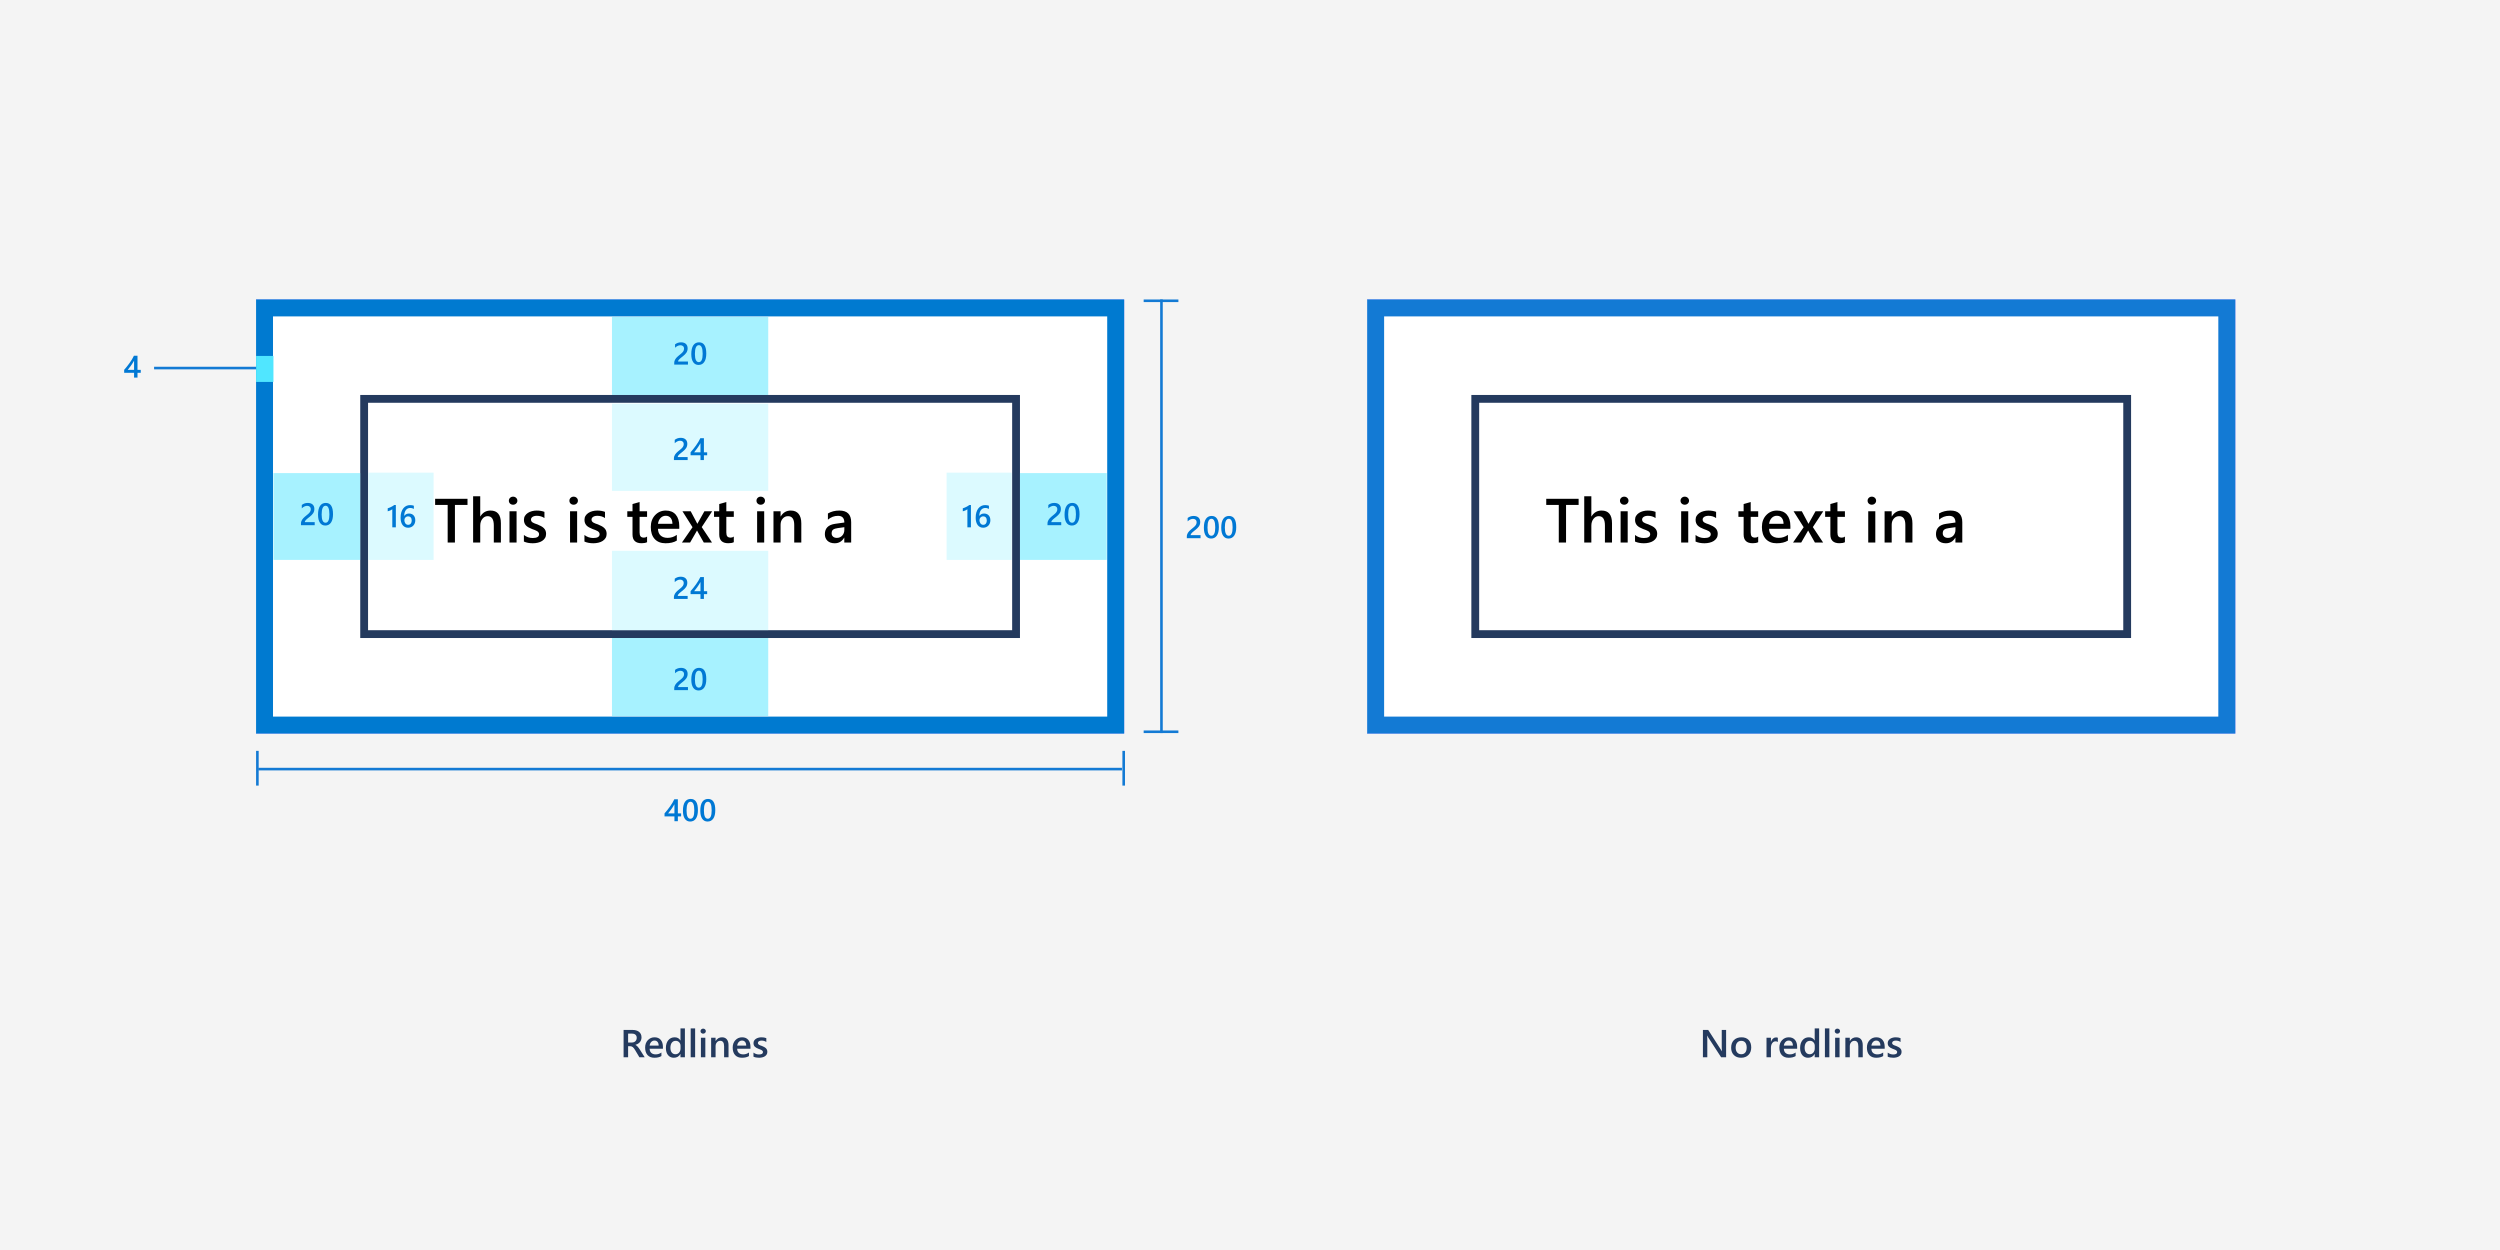 <svg width="1920" height="960" viewBox="0 0 1920 960" version="1.1" xmlns="http://www.w3.org/2000/svg" xmlns:xlink="http://www.w3.org/1999/xlink">
<g id="Canvas" fill="none">
<g id="xaml-layout-textbox-with-margins-padding">
<rect width="1920" height="960" fill="#F4F4F4"/>
<g id="pattern-form" clip-path="url(#clip0)">
<rect width="666.667" height="333.333" fill="#0000FF" transform="translate(196.666 230)"/>
<g id="Rectangle 2">
<rect width="666.667" height="333.333" transform="translate(196.666 230)" fill="white"/>
<rect x="6.5" y="6.5" width="653.667" height="320.333" stroke-width="13" transform="translate(196.666 230)" stroke="#007AD0"/>
</g>
<g id="Rectangle">
<rect width="506.667" height="186.667" transform="translate(276.666 303.334)" fill="white"/>
<rect x="3" y="3" width="500.667" height="180.667" stroke-width="6" transform="translate(276.666 303.334)" stroke="#243A5E"/>
</g>
<g id="This is text in a">
<path d="M 25.711 16.125L 16.055 16.125L 16.055 45L 10.477 45L 10.477 16.125L 0.844 16.125L 0.844 11.391L 25.711 11.391L 25.711 16.125ZM 51.352 45L 45.914 45L 45.914 31.875C 45.914 27.125 44.328 24.75 41.156 24.75C 39.562 24.75 38.219 25.438 37.125 26.812C 36.031 28.188 35.484 29.945 35.484 32.086L 35.484 45L 30.023 45L 30.023 9.469L 35.484 9.469L 35.484 24.984L 35.578 24.984C 37.391 21.953 39.984 20.438 43.359 20.438C 48.688 20.438 51.352 23.695 51.352 30.211L 51.352 45ZM 60.703 15.961C 59.812 15.961 59.047 15.672 58.406 15.094C 57.781 14.516 57.469 13.781 57.469 12.891C 57.469 12 57.781 11.258 58.406 10.664C 59.047 10.07 59.812 9.773 60.703 9.773C 61.625 9.773 62.406 10.07 63.047 10.664C 63.688 11.258 64.008 12 64.008 12.891C 64.008 13.734 63.688 14.461 63.047 15.07C 62.406 15.664 61.625 15.961 60.703 15.961ZM 63.398 45L 57.961 45L 57.961 21L 63.398 21L 63.398 45ZM 69.023 44.25L 69.023 39.211C 71.055 40.758 73.297 41.531 75.75 41.531C 79.031 41.531 80.672 40.562 80.672 38.625C 80.672 38.078 80.531 37.617 80.25 37.242C 79.969 36.852 79.586 36.508 79.102 36.211C 78.633 35.914 78.07 35.648 77.414 35.414C 76.773 35.18 76.055 34.914 75.258 34.617C 74.273 34.227 73.383 33.812 72.586 33.375C 71.805 32.938 71.148 32.445 70.617 31.898C 70.102 31.336 69.711 30.703 69.445 30C 69.18 29.297 69.047 28.477 69.047 27.539C 69.047 26.383 69.32 25.367 69.867 24.492C 70.414 23.602 71.148 22.859 72.07 22.266C 72.992 21.656 74.039 21.203 75.211 20.906C 76.383 20.594 77.594 20.438 78.844 20.438C 81.062 20.438 83.047 20.773 84.797 21.445L 84.797 26.203C 83.109 25.047 81.172 24.469 78.984 24.469C 78.297 24.469 77.672 24.539 77.109 24.68C 76.562 24.82 76.094 25.016 75.703 25.266C 75.312 25.516 75.008 25.82 74.789 26.18C 74.57 26.523 74.461 26.906 74.461 27.328C 74.461 27.844 74.57 28.281 74.789 28.641C 75.008 29 75.328 29.32 75.75 29.602C 76.188 29.867 76.703 30.117 77.297 30.352C 77.906 30.57 78.602 30.812 79.383 31.078C 80.414 31.5 81.336 31.93 82.148 32.367C 82.977 32.805 83.68 33.305 84.258 33.867C 84.836 34.414 85.281 35.055 85.594 35.789C 85.906 36.508 86.062 37.367 86.062 38.367C 86.062 39.586 85.781 40.648 85.219 41.555C 84.656 42.461 83.906 43.211 82.969 43.805C 82.031 44.398 80.945 44.836 79.711 45.117C 78.492 45.414 77.203 45.562 75.844 45.562C 73.219 45.562 70.945 45.125 69.023 44.25ZM 107.203 15.961C 106.312 15.961 105.547 15.672 104.906 15.094C 104.281 14.516 103.969 13.781 103.969 12.891C 103.969 12 104.281 11.258 104.906 10.664C 105.547 10.07 106.312 9.773 107.203 9.773C 108.125 9.773 108.906 10.07 109.547 10.664C 110.188 11.258 110.508 12 110.508 12.891C 110.508 13.734 110.188 14.461 109.547 15.07C 108.906 15.664 108.125 15.961 107.203 15.961ZM 109.898 45L 104.461 45L 104.461 21L 109.898 21L 109.898 45ZM 115.523 44.25L 115.523 39.211C 117.555 40.758 119.797 41.531 122.25 41.531C 125.531 41.531 127.172 40.562 127.172 38.625C 127.172 38.078 127.031 37.617 126.75 37.242C 126.469 36.852 126.086 36.508 125.602 36.211C 125.133 35.914 124.57 35.648 123.914 35.414C 123.273 35.18 122.555 34.914 121.758 34.617C 120.773 34.227 119.883 33.812 119.086 33.375C 118.305 32.938 117.648 32.445 117.117 31.898C 116.602 31.336 116.211 30.703 115.945 30C 115.68 29.297 115.547 28.477 115.547 27.539C 115.547 26.383 115.82 25.367 116.367 24.492C 116.914 23.602 117.648 22.859 118.57 22.266C 119.492 21.656 120.539 21.203 121.711 20.906C 122.883 20.594 124.094 20.438 125.344 20.438C 127.562 20.438 129.547 20.773 131.297 21.445L 131.297 26.203C 129.609 25.047 127.672 24.469 125.484 24.469C 124.797 24.469 124.172 24.539 123.609 24.68C 123.062 24.82 122.594 25.016 122.203 25.266C 121.812 25.516 121.508 25.82 121.289 26.18C 121.07 26.523 120.961 26.906 120.961 27.328C 120.961 27.844 121.07 28.281 121.289 28.641C 121.508 29 121.828 29.32 122.25 29.602C 122.688 29.867 123.203 30.117 123.797 30.352C 124.406 30.57 125.102 30.812 125.883 31.078C 126.914 31.5 127.836 31.93 128.648 32.367C 129.477 32.805 130.18 33.305 130.758 33.867C 131.336 34.414 131.781 35.055 132.094 35.789C 132.406 36.508 132.562 37.367 132.562 38.367C 132.562 39.586 132.281 40.648 131.719 41.555C 131.156 42.461 130.406 43.211 129.469 43.805C 128.531 44.398 127.445 44.836 126.211 45.117C 124.992 45.414 123.703 45.562 122.344 45.562C 119.719 45.562 117.445 45.125 115.523 44.25ZM 163.617 44.742C 162.555 45.273 161.156 45.539 159.422 45.539C 154.766 45.539 152.438 43.305 152.438 38.836L 152.438 25.266L 148.43 25.266L 148.43 21L 152.438 21L 152.438 15.445L 157.875 13.898L 157.875 21L 163.617 21L 163.617 25.266L 157.875 25.266L 157.875 37.266C 157.875 38.688 158.133 39.703 158.648 40.312C 159.164 40.922 160.023 41.227 161.227 41.227C 162.148 41.227 162.945 40.961 163.617 40.43L 163.617 44.742ZM 188.344 34.477L 171.984 34.477C 172.047 36.695 172.727 38.406 174.023 39.609C 175.336 40.812 177.133 41.414 179.414 41.414C 181.977 41.414 184.328 40.648 186.469 39.117L 186.469 43.5C 184.281 44.875 181.391 45.562 177.797 45.562C 174.266 45.562 171.492 44.477 169.477 42.305C 167.477 40.117 166.477 37.047 166.477 33.094C 166.477 29.359 167.578 26.32 169.781 23.977C 172 21.617 174.75 20.438 178.031 20.438C 181.312 20.438 183.852 21.492 185.648 23.602C 187.445 25.711 188.344 28.641 188.344 32.391L 188.344 34.477ZM 183.094 30.633C 183.078 28.68 182.617 27.164 181.711 26.086C 180.805 24.992 179.555 24.445 177.961 24.445C 176.398 24.445 175.07 25.016 173.977 26.156C 172.898 27.297 172.234 28.789 171.984 30.633L 183.094 30.633ZM 213.586 21L 205.594 33.141L 213.492 45L 207.188 45L 202.969 37.57C 202.703 37.117 202.391 36.539 202.031 35.836L 201.938 35.836C 201.875 35.977 201.547 36.555 200.953 37.57L 196.664 45L 190.383 45L 198.539 33.234L 190.805 21L 197.133 21L 201.281 28.805C 201.594 29.383 201.898 29.977 202.195 30.586L 202.266 30.586L 207.633 21L 213.586 21ZM 230.227 44.742C 229.164 45.273 227.766 45.539 226.031 45.539C 221.375 45.539 219.047 43.305 219.047 38.836L 219.047 25.266L 215.039 25.266L 215.039 21L 219.047 21L 219.047 15.445L 224.484 13.898L 224.484 21L 230.227 21L 230.227 25.266L 224.484 25.266L 224.484 37.266C 224.484 38.688 224.742 39.703 225.258 40.312C 225.773 40.922 226.633 41.227 227.836 41.227C 228.758 41.227 229.555 40.961 230.227 40.43L 230.227 44.742ZM 250.875 15.961C 249.984 15.961 249.219 15.672 248.578 15.094C 247.953 14.516 247.641 13.781 247.641 12.891C 247.641 12 247.953 11.258 248.578 10.664C 249.219 10.07 249.984 9.773 250.875 9.773C 251.797 9.773 252.578 10.07 253.219 10.664C 253.859 11.258 254.18 12 254.18 12.891C 254.18 13.734 253.859 14.461 253.219 15.07C 252.578 15.664 251.797 15.961 250.875 15.961ZM 253.57 45L 248.133 45L 248.133 21L 253.57 21L 253.57 45ZM 282.07 45L 276.633 45L 276.633 31.477C 276.633 26.992 275.047 24.75 271.875 24.75C 270.219 24.75 268.852 25.375 267.773 26.625C 266.695 27.859 266.156 29.422 266.156 31.312L 266.156 45L 260.695 45L 260.695 21L 266.156 21L 266.156 24.984L 266.25 24.984C 268.047 21.953 270.641 20.438 274.031 20.438C 276.641 20.438 278.633 21.289 280.008 22.992C 281.383 24.68 282.07 27.125 282.07 30.328L 282.07 45ZM 320.367 45L 315.094 45L 315.094 41.25L 315 41.25C 313.344 44.125 310.914 45.562 307.711 45.562C 305.352 45.562 303.5 44.922 302.156 43.641C 300.828 42.359 300.164 40.664 300.164 38.555C 300.164 34.023 302.773 31.383 307.992 30.633L 315.117 29.625C 315.117 26.203 313.492 24.492 310.242 24.492C 307.383 24.492 304.805 25.477 302.508 27.445L 302.508 22.688C 305.039 21.188 307.961 20.438 311.273 20.438C 317.336 20.438 320.367 23.422 320.367 29.391L 320.367 45ZM 315.117 33.211L 310.078 33.914C 308.516 34.117 307.336 34.5 306.539 35.062C 305.758 35.609 305.367 36.578 305.367 37.969C 305.367 38.984 305.727 39.82 306.445 40.477C 307.18 41.117 308.156 41.438 309.375 41.438C 311.031 41.438 312.398 40.859 313.477 39.703C 314.57 38.531 315.117 37.062 315.117 35.297L 315.117 33.211Z" transform="translate(333.332 371.666)" fill="black"/>
</g>
<g id="Rectangle 2_2">
<rect width="120" height="60" transform="translate(470 243.334)" fill="#50E6FF" fill-opacity="0.5"/>
</g>
<g id="Rectangle 2.4">
<rect width="120" height="67" transform="translate(470 310)" fill="#A7F3FF" fill-opacity="0.4"/>
</g>
<g id="Rectangle 2.6">
<rect width="120" height="61" transform="translate(470 423)" fill="#A7F3FF" fill-opacity="0.4"/>
</g>
<g id="Rectangle 2.5">
<rect width="50" height="67" transform="translate(283 363)" fill="#A7F3FF" fill-opacity="0.4"/>
</g>
<g id="Rectangle 2.7">
<rect width="50" height="67" transform="translate(727 363)" fill="#A7F3FF" fill-opacity="0.4"/>
</g>
<g id="Rectangle 2.1">
<rect width="120" height="60" transform="translate(470 490)" fill="#50E6FF" fill-opacity="0.5"/>
</g>
<g id="Rectangle 2.2">
<rect width="66.667" height="66.667" transform="translate(783.332 363.334)" fill="#50E6FF" fill-opacity="0.5"/>
</g>
<g id="Rectangle 2.3">
<rect width="66.667" height="66.667" transform="translate(210 363.334)" fill="#50E6FF" fill-opacity="0.5"/>
</g>
<g id="Rectangle 3">
<rect width="13.333" height="20" transform="translate(196.666 273.334)" fill="#50E6FF"/>
</g>
<g id="These articles help">
<path d="M 65.026 30L 54.479 30L 54.479 28.699C 54.479 28.168 54.553 27.672 54.702 27.211C 54.85 26.742 55.05 26.305 55.3 25.898C 55.55 25.484 55.843 25.098 56.178 24.738C 56.514 24.371 56.874 24.02 57.257 23.684C 57.639 23.34 58.03 23.012 58.428 22.699C 58.827 22.379 59.218 22.059 59.6 21.738C 59.96 21.434 60.288 21.137 60.585 20.848C 60.882 20.551 61.135 20.246 61.346 19.934C 61.557 19.621 61.721 19.293 61.839 18.949C 61.956 18.598 62.014 18.219 62.014 17.812C 62.014 17.367 61.944 16.98 61.803 16.652C 61.671 16.316 61.479 16.039 61.229 15.82C 60.987 15.594 60.698 15.426 60.362 15.316C 60.026 15.199 59.659 15.141 59.26 15.141C 58.573 15.141 57.874 15.301 57.163 15.621C 56.452 15.941 55.768 16.422 55.112 17.062L 55.112 14.449C 55.456 14.191 55.803 13.969 56.155 13.781C 56.507 13.586 56.87 13.426 57.245 13.301C 57.62 13.168 58.014 13.07 58.428 13.008C 58.843 12.945 59.284 12.914 59.753 12.914C 60.51 12.914 61.198 13.016 61.815 13.219C 62.432 13.414 62.96 13.707 63.397 14.098C 63.835 14.48 64.171 14.961 64.405 15.539C 64.647 16.117 64.768 16.781 64.768 17.531C 64.768 18.211 64.682 18.824 64.51 19.371C 64.346 19.91 64.108 20.414 63.796 20.883C 63.491 21.352 63.12 21.797 62.682 22.219C 62.245 22.641 61.757 23.074 61.218 23.52C 60.764 23.887 60.311 24.246 59.858 24.598C 59.413 24.941 59.01 25.281 58.651 25.617C 58.292 25.945 57.999 26.277 57.772 26.613C 57.553 26.941 57.444 27.273 57.444 27.609L 57.444 27.668L 65.026 27.668L 65.026 30ZM 73.147 30.281C 71.397 30.281 70.03 29.566 69.046 28.137C 68.069 26.707 67.581 24.641 67.581 21.938C 67.581 18.969 68.093 16.723 69.116 15.199C 70.139 13.676 71.616 12.914 73.546 12.914C 77.241 12.914 79.088 15.785 79.088 21.527C 79.088 24.371 78.565 26.543 77.518 28.043C 76.479 29.535 75.022 30.281 73.147 30.281ZM 73.417 15.082C 71.378 15.082 70.358 17.328 70.358 21.82C 70.358 26.023 71.358 28.125 73.358 28.125C 75.327 28.125 76.311 25.988 76.311 21.715C 76.311 17.293 75.346 15.082 73.417 15.082Z" transform="translate(463.332 250)" fill="#0078D4"/>
</g>
<g id="These articles help_2">
<path d="M 65.026 30L 54.479 30L 54.479 28.699C 54.479 28.168 54.553 27.672 54.702 27.211C 54.85 26.742 55.05 26.305 55.3 25.898C 55.55 25.484 55.843 25.098 56.178 24.738C 56.514 24.371 56.874 24.02 57.257 23.684C 57.639 23.34 58.03 23.012 58.428 22.699C 58.827 22.379 59.218 22.059 59.6 21.738C 59.96 21.434 60.288 21.137 60.585 20.848C 60.882 20.551 61.135 20.246 61.346 19.934C 61.557 19.621 61.721 19.293 61.839 18.949C 61.956 18.598 62.014 18.219 62.014 17.812C 62.014 17.367 61.944 16.98 61.803 16.652C 61.671 16.316 61.479 16.039 61.229 15.82C 60.987 15.594 60.698 15.426 60.362 15.316C 60.026 15.199 59.659 15.141 59.26 15.141C 58.573 15.141 57.874 15.301 57.163 15.621C 56.452 15.941 55.768 16.422 55.112 17.062L 55.112 14.449C 55.456 14.191 55.803 13.969 56.155 13.781C 56.507 13.586 56.87 13.426 57.245 13.301C 57.62 13.168 58.014 13.07 58.428 13.008C 58.843 12.945 59.284 12.914 59.753 12.914C 60.51 12.914 61.198 13.016 61.815 13.219C 62.432 13.414 62.96 13.707 63.397 14.098C 63.835 14.48 64.171 14.961 64.405 15.539C 64.647 16.117 64.768 16.781 64.768 17.531C 64.768 18.211 64.682 18.824 64.51 19.371C 64.346 19.91 64.108 20.414 63.796 20.883C 63.491 21.352 63.12 21.797 62.682 22.219C 62.245 22.641 61.757 23.074 61.218 23.52C 60.764 23.887 60.311 24.246 59.858 24.598C 59.413 24.941 59.01 25.281 58.651 25.617C 58.292 25.945 57.999 26.277 57.772 26.613C 57.553 26.941 57.444 27.273 57.444 27.609L 57.444 27.668L 65.026 27.668L 65.026 30ZM 73.147 30.281C 71.397 30.281 70.03 29.566 69.046 28.137C 68.069 26.707 67.581 24.641 67.581 21.938C 67.581 18.969 68.093 16.723 69.116 15.199C 70.139 13.676 71.616 12.914 73.546 12.914C 77.241 12.914 79.088 15.785 79.088 21.527C 79.088 24.371 78.565 26.543 77.518 28.043C 76.479 29.535 75.022 30.281 73.147 30.281ZM 73.417 15.082C 71.378 15.082 70.358 17.328 70.358 21.82C 70.358 26.023 71.358 28.125 73.358 28.125C 75.327 28.125 76.311 25.988 76.311 21.715C 76.311 17.293 75.346 15.082 73.417 15.082Z" transform="translate(463.332 500)" fill="#0078D4"/>
</g>
<g id="These articles help_3">
<path d="M 65.026 30L 54.479 30L 54.479 28.699C 54.479 28.168 54.553 27.672 54.702 27.211C 54.85 26.742 55.05 26.305 55.3 25.898C 55.55 25.484 55.843 25.098 56.178 24.738C 56.514 24.371 56.874 24.02 57.257 23.684C 57.639 23.34 58.03 23.012 58.428 22.699C 58.827 22.379 59.218 22.059 59.6 21.738C 59.96 21.434 60.288 21.137 60.585 20.848C 60.882 20.551 61.135 20.246 61.346 19.934C 61.557 19.621 61.721 19.293 61.839 18.949C 61.956 18.598 62.014 18.219 62.014 17.812C 62.014 17.367 61.944 16.98 61.803 16.652C 61.671 16.316 61.479 16.039 61.229 15.82C 60.987 15.594 60.698 15.426 60.362 15.316C 60.026 15.199 59.659 15.141 59.26 15.141C 58.573 15.141 57.874 15.301 57.163 15.621C 56.452 15.941 55.768 16.422 55.112 17.062L 55.112 14.449C 55.456 14.191 55.803 13.969 56.155 13.781C 56.507 13.586 56.87 13.426 57.245 13.301C 57.62 13.168 58.014 13.07 58.428 13.008C 58.843 12.945 59.284 12.914 59.753 12.914C 60.51 12.914 61.198 13.016 61.815 13.219C 62.432 13.414 62.96 13.707 63.397 14.098C 63.835 14.48 64.171 14.961 64.405 15.539C 64.647 16.117 64.768 16.781 64.768 17.531C 64.768 18.211 64.682 18.824 64.51 19.371C 64.346 19.91 64.108 20.414 63.796 20.883C 63.491 21.352 63.12 21.797 62.682 22.219C 62.245 22.641 61.757 23.074 61.218 23.52C 60.764 23.887 60.311 24.246 59.858 24.598C 59.413 24.941 59.01 25.281 58.651 25.617C 58.292 25.945 57.999 26.277 57.772 26.613C 57.553 26.941 57.444 27.273 57.444 27.609L 57.444 27.668L 65.026 27.668L 65.026 30ZM 73.147 30.281C 71.397 30.281 70.03 29.566 69.046 28.137C 68.069 26.707 67.581 24.641 67.581 21.938C 67.581 18.969 68.093 16.723 69.116 15.199C 70.139 13.676 71.616 12.914 73.546 12.914C 77.241 12.914 79.088 15.785 79.088 21.527C 79.088 24.371 78.565 26.543 77.518 28.043C 76.479 29.535 75.022 30.281 73.147 30.281ZM 73.417 15.082C 71.378 15.082 70.358 17.328 70.358 21.82C 70.358 26.023 71.358 28.125 73.358 28.125C 75.327 28.125 76.311 25.988 76.311 21.715C 76.311 17.293 75.346 15.082 73.417 15.082Z" transform="translate(176.666 373.334)" fill="#0078D4"/>
</g>
<g id="These articles help_4">
<path d="M 65.026 30L 54.479 30L 54.479 28.699C 54.479 28.168 54.553 27.672 54.702 27.211C 54.85 26.742 55.05 26.305 55.3 25.898C 55.55 25.484 55.842 25.098 56.178 24.738C 56.514 24.371 56.874 24.02 57.257 23.684C 57.639 23.34 58.03 23.012 58.428 22.699C 58.827 22.379 59.217 22.059 59.6 21.738C 59.96 21.434 60.288 21.137 60.585 20.848C 60.882 20.551 61.135 20.246 61.346 19.934C 61.557 19.621 61.721 19.293 61.839 18.949C 61.956 18.598 62.014 18.219 62.014 17.812C 62.014 17.367 61.944 16.98 61.803 16.652C 61.671 16.316 61.479 16.039 61.229 15.82C 60.987 15.594 60.698 15.426 60.362 15.316C 60.026 15.199 59.659 15.141 59.26 15.141C 58.573 15.141 57.874 15.301 57.163 15.621C 56.452 15.941 55.768 16.422 55.112 17.062L 55.112 14.449C 55.456 14.191 55.803 13.969 56.155 13.781C 56.507 13.586 56.87 13.426 57.245 13.301C 57.62 13.168 58.014 13.07 58.428 13.008C 58.842 12.945 59.284 12.914 59.753 12.914C 60.51 12.914 61.198 13.016 61.815 13.219C 62.432 13.414 62.96 13.707 63.397 14.098C 63.835 14.48 64.171 14.961 64.405 15.539C 64.647 16.117 64.768 16.781 64.768 17.531C 64.768 18.211 64.682 18.824 64.51 19.371C 64.346 19.91 64.108 20.414 63.796 20.883C 63.491 21.352 63.12 21.797 62.682 22.219C 62.245 22.641 61.757 23.074 61.217 23.52C 60.764 23.887 60.311 24.246 59.858 24.598C 59.413 24.941 59.01 25.281 58.651 25.617C 58.292 25.945 57.999 26.277 57.772 26.613C 57.553 26.941 57.444 27.273 57.444 27.609L 57.444 27.668L 65.026 27.668L 65.026 30ZM 73.147 30.281C 71.397 30.281 70.03 29.566 69.046 28.137C 68.069 26.707 67.581 24.641 67.581 21.938C 67.581 18.969 68.092 16.723 69.116 15.199C 70.139 13.676 71.616 12.914 73.546 12.914C 77.241 12.914 79.088 15.785 79.088 21.527C 79.088 24.371 78.565 26.543 77.518 28.043C 76.479 29.535 75.022 30.281 73.147 30.281ZM 73.417 15.082C 71.378 15.082 70.358 17.328 70.358 21.82C 70.358 26.023 71.358 28.125 73.358 28.125C 75.327 28.125 76.311 25.988 76.311 21.715C 76.311 17.293 75.346 15.082 73.417 15.082Z" transform="translate(750 373.334)" fill="#0078D4"/>
</g>
<g id="These articles help_5">
<path d="M 64.78 30L 54.233 30L 54.233 28.699C 54.233 28.168 54.307 27.672 54.456 27.211C 54.604 26.742 54.803 26.305 55.053 25.898C 55.303 25.484 55.596 25.098 55.932 24.738C 56.268 24.371 56.628 24.02 57.01 23.684C 57.393 23.34 57.784 23.012 58.182 22.699C 58.581 22.379 58.971 22.059 59.354 21.738C 59.714 21.434 60.042 21.137 60.339 20.848C 60.635 20.551 60.889 20.246 61.1 19.934C 61.311 19.621 61.475 19.293 61.593 18.949C 61.71 18.598 61.768 18.219 61.768 17.812C 61.768 17.367 61.698 16.98 61.557 16.652C 61.425 16.316 61.233 16.039 60.983 15.82C 60.741 15.594 60.452 15.426 60.116 15.316C 59.78 15.199 59.413 15.141 59.014 15.141C 58.327 15.141 57.628 15.301 56.917 15.621C 56.206 15.941 55.522 16.422 54.866 17.062L 54.866 14.449C 55.21 14.191 55.557 13.969 55.909 13.781C 56.26 13.586 56.624 13.426 56.999 13.301C 57.374 13.168 57.768 13.07 58.182 13.008C 58.596 12.945 59.038 12.914 59.507 12.914C 60.264 12.914 60.952 13.016 61.569 13.219C 62.186 13.414 62.714 13.707 63.151 14.098C 63.589 14.48 63.925 14.961 64.159 15.539C 64.401 16.117 64.522 16.781 64.522 17.531C 64.522 18.211 64.436 18.824 64.264 19.371C 64.1 19.91 63.862 20.414 63.55 20.883C 63.245 21.352 62.874 21.797 62.436 22.219C 61.999 22.641 61.51 23.074 60.971 23.52C 60.518 23.887 60.065 24.246 59.612 24.598C 59.167 24.941 58.764 25.281 58.405 25.617C 58.046 25.945 57.753 26.277 57.526 26.613C 57.307 26.941 57.198 27.273 57.198 27.609L 57.198 27.668L 64.78 27.668L 64.78 30ZM 77.272 13.195L 77.272 24.047L 79.768 24.047L 79.768 26.309L 77.272 26.309L 77.272 30L 74.635 30L 74.635 26.309L 67.03 26.309L 67.03 24.023C 67.718 23.25 68.421 22.414 69.139 21.516C 69.866 20.609 70.561 19.688 71.225 18.75C 71.897 17.805 72.518 16.859 73.088 15.914C 73.659 14.969 74.139 14.062 74.53 13.195L 77.272 13.195ZM 74.635 24.047L 74.635 16.992C 73.784 18.523 72.94 19.859 72.104 21C 71.276 22.141 70.499 23.156 69.772 24.047L 74.635 24.047Z" transform="translate(463.332 323.334)" fill="#0078D4"/>
</g>
<g id="These articles help_6">
<path d="M 64.78 30L 54.233 30L 54.233 28.699C 54.233 28.168 54.307 27.672 54.456 27.211C 54.604 26.742 54.803 26.305 55.053 25.898C 55.303 25.484 55.596 25.098 55.932 24.738C 56.268 24.371 56.628 24.02 57.01 23.684C 57.393 23.34 57.784 23.012 58.182 22.699C 58.581 22.379 58.971 22.059 59.354 21.738C 59.714 21.434 60.042 21.137 60.339 20.848C 60.635 20.551 60.889 20.246 61.1 19.934C 61.311 19.621 61.475 19.293 61.593 18.949C 61.71 18.598 61.768 18.219 61.768 17.812C 61.768 17.367 61.698 16.98 61.557 16.652C 61.425 16.316 61.233 16.039 60.983 15.82C 60.741 15.594 60.452 15.426 60.116 15.316C 59.78 15.199 59.413 15.141 59.014 15.141C 58.327 15.141 57.628 15.301 56.917 15.621C 56.206 15.941 55.522 16.422 54.866 17.062L 54.866 14.449C 55.21 14.191 55.557 13.969 55.909 13.781C 56.26 13.586 56.624 13.426 56.999 13.301C 57.374 13.168 57.768 13.07 58.182 13.008C 58.596 12.945 59.038 12.914 59.507 12.914C 60.264 12.914 60.952 13.016 61.569 13.219C 62.186 13.414 62.714 13.707 63.151 14.098C 63.589 14.48 63.925 14.961 64.159 15.539C 64.401 16.117 64.522 16.781 64.522 17.531C 64.522 18.211 64.436 18.824 64.264 19.371C 64.1 19.91 63.862 20.414 63.55 20.883C 63.245 21.352 62.874 21.797 62.436 22.219C 61.999 22.641 61.51 23.074 60.971 23.52C 60.518 23.887 60.065 24.246 59.612 24.598C 59.167 24.941 58.764 25.281 58.405 25.617C 58.046 25.945 57.753 26.277 57.526 26.613C 57.307 26.941 57.198 27.273 57.198 27.609L 57.198 27.668L 64.78 27.668L 64.78 30ZM 77.272 13.195L 77.272 24.047L 79.768 24.047L 79.768 26.309L 77.272 26.309L 77.272 30L 74.635 30L 74.635 26.309L 67.03 26.309L 67.03 24.023C 67.718 23.25 68.421 22.414 69.139 21.516C 69.866 20.609 70.561 19.688 71.225 18.75C 71.897 17.805 72.518 16.859 73.088 15.914C 73.659 14.969 74.139 14.062 74.53 13.195L 77.272 13.195ZM 74.635 24.047L 74.635 16.992C 73.784 18.523 72.94 19.859 72.104 21C 71.276 22.141 70.499 23.156 69.772 24.047L 74.635 24.047Z" transform="translate(463.332 430)" fill="#0078D4"/>
</g>
<g id="These articles help_7">
<path d="M 62.343 12.82L 62.343 30L 59.624 30L 59.624 16.148C 59.132 16.5 58.6 16.801 58.03 17.051C 57.468 17.293 56.823 17.508 56.096 17.695L 56.096 15.375C 56.55 15.227 56.987 15.07 57.409 14.906C 57.831 14.742 58.245 14.559 58.651 14.355C 59.065 14.152 59.479 13.926 59.893 13.676C 60.315 13.426 60.749 13.141 61.194 12.82L 62.343 12.82ZM 77.272 24.598C 77.272 25.441 77.132 26.211 76.85 26.906C 76.577 27.602 76.194 28.203 75.702 28.711C 75.21 29.211 74.624 29.602 73.944 29.883C 73.272 30.156 72.542 30.293 71.753 30.293C 70.909 30.293 70.132 30.129 69.421 29.801C 68.718 29.473 68.108 28.984 67.593 28.336C 67.085 27.688 66.69 26.883 66.409 25.922C 66.128 24.953 65.987 23.832 65.987 22.559C 65.987 21.004 66.171 19.625 66.538 18.422C 66.913 17.219 67.424 16.211 68.073 15.398C 68.721 14.586 69.483 13.969 70.358 13.547C 71.233 13.125 72.178 12.914 73.194 12.914C 73.827 12.914 74.401 12.957 74.917 13.043C 75.44 13.129 75.858 13.246 76.171 13.395L 76.171 15.844C 75.772 15.641 75.346 15.469 74.893 15.328C 74.44 15.188 73.921 15.117 73.335 15.117C 72.678 15.117 72.073 15.25 71.518 15.516C 70.963 15.781 70.483 16.172 70.077 16.688C 69.678 17.195 69.362 17.828 69.128 18.586C 68.901 19.336 68.784 20.203 68.776 21.188L 68.846 21.188C 69.206 20.633 69.69 20.195 70.299 19.875C 70.917 19.555 71.639 19.395 72.468 19.395C 73.202 19.395 73.862 19.516 74.448 19.758C 75.042 19.992 75.546 20.336 75.96 20.789C 76.382 21.234 76.706 21.781 76.932 22.43C 77.159 23.07 77.272 23.793 77.272 24.598ZM 74.53 24.82C 74.53 24.336 74.471 23.895 74.354 23.496C 74.245 23.098 74.073 22.758 73.838 22.477C 73.612 22.188 73.323 21.965 72.971 21.809C 72.628 21.652 72.221 21.574 71.753 21.574C 71.284 21.574 70.87 21.66 70.51 21.832C 70.159 21.996 69.862 22.215 69.62 22.488C 69.378 22.762 69.194 23.074 69.069 23.426C 68.952 23.777 68.893 24.137 68.893 24.504C 68.893 24.902 68.948 25.312 69.057 25.734C 69.174 26.148 69.35 26.527 69.585 26.871C 69.819 27.215 70.116 27.5 70.475 27.727C 70.843 27.945 71.276 28.055 71.776 28.055C 72.221 28.055 72.616 27.973 72.96 27.809C 73.303 27.645 73.588 27.418 73.815 27.129C 74.049 26.84 74.225 26.5 74.343 26.109C 74.468 25.711 74.53 25.281 74.53 24.82Z" transform="translate(241.666 375)" fill="#0078D4"/>
</g>
<g id="These articles help_8">
<path d="M 62.342 12.82L 62.342 30L 59.624 30L 59.624 16.148C 59.132 16.5 58.6 16.801 58.03 17.051C 57.467 17.293 56.823 17.508 56.096 17.695L 56.096 15.375C 56.55 15.227 56.987 15.07 57.409 14.906C 57.831 14.742 58.245 14.559 58.651 14.355C 59.065 14.152 59.479 13.926 59.893 13.676C 60.315 13.426 60.749 13.141 61.194 12.82L 62.342 12.82ZM 77.272 24.598C 77.272 25.441 77.132 26.211 76.85 26.906C 76.577 27.602 76.194 28.203 75.702 28.711C 75.21 29.211 74.624 29.602 73.944 29.883C 73.272 30.156 72.542 30.293 71.753 30.293C 70.909 30.293 70.132 30.129 69.421 29.801C 68.717 29.473 68.108 28.984 67.592 28.336C 67.085 27.688 66.69 26.883 66.409 25.922C 66.128 24.953 65.987 23.832 65.987 22.559C 65.987 21.004 66.171 19.625 66.538 18.422C 66.913 17.219 67.424 16.211 68.073 15.398C 68.721 14.586 69.483 13.969 70.358 13.547C 71.233 13.125 72.178 12.914 73.194 12.914C 73.827 12.914 74.401 12.957 74.917 13.043C 75.44 13.129 75.858 13.246 76.171 13.395L 76.171 15.844C 75.772 15.641 75.346 15.469 74.893 15.328C 74.44 15.188 73.921 15.117 73.335 15.117C 72.678 15.117 72.073 15.25 71.518 15.516C 70.963 15.781 70.483 16.172 70.077 16.688C 69.678 17.195 69.362 17.828 69.128 18.586C 68.901 19.336 68.784 20.203 68.776 21.188L 68.846 21.188C 69.206 20.633 69.69 20.195 70.299 19.875C 70.917 19.555 71.639 19.395 72.467 19.395C 73.202 19.395 73.862 19.516 74.448 19.758C 75.042 19.992 75.546 20.336 75.96 20.789C 76.382 21.234 76.706 21.781 76.932 22.43C 77.159 23.07 77.272 23.793 77.272 24.598ZM 74.53 24.82C 74.53 24.336 74.471 23.895 74.354 23.496C 74.245 23.098 74.073 22.758 73.838 22.477C 73.612 22.188 73.323 21.965 72.971 21.809C 72.628 21.652 72.221 21.574 71.753 21.574C 71.284 21.574 70.87 21.66 70.51 21.832C 70.159 21.996 69.862 22.215 69.62 22.488C 69.378 22.762 69.194 23.074 69.069 23.426C 68.952 23.777 68.893 24.137 68.893 24.504C 68.893 24.902 68.948 25.312 69.057 25.734C 69.174 26.148 69.35 26.527 69.585 26.871C 69.819 27.215 70.116 27.5 70.475 27.727C 70.842 27.945 71.276 28.055 71.776 28.055C 72.221 28.055 72.616 27.973 72.96 27.809C 73.303 27.645 73.588 27.418 73.815 27.129C 74.049 26.84 74.225 26.5 74.342 26.109C 74.467 25.711 74.53 25.281 74.53 24.82Z" transform="translate(683.332 375)" fill="#0078D4"/>
</g>
</g>
<g id="These articles help_9">
<path d="M 57.268 13.195L 57.268 24.047L 59.764 24.047L 59.764 26.309L 57.268 26.309L 57.268 30L 54.632 30L 54.632 26.309L 47.026 26.309L 47.026 24.023C 47.714 23.25 48.417 22.414 49.135 21.516C 49.862 20.609 50.557 19.688 51.221 18.75C 51.893 17.805 52.514 16.859 53.085 15.914C 53.655 14.969 54.135 14.062 54.526 13.195L 57.268 13.195ZM 54.632 24.047L 54.632 16.992C 53.78 18.523 52.936 19.859 52.1 21C 51.272 22.141 50.495 23.156 49.768 24.047L 54.632 24.047ZM 66.725 30.281C 64.975 30.281 63.608 29.566 62.624 28.137C 61.647 26.707 61.159 24.641 61.159 21.938C 61.159 18.969 61.671 16.723 62.694 15.199C 63.718 13.676 65.194 12.914 67.124 12.914C 70.819 12.914 72.667 15.785 72.667 21.527C 72.667 24.371 72.143 26.543 71.096 28.043C 70.057 29.535 68.6 30.281 66.725 30.281ZM 66.995 15.082C 64.956 15.082 63.936 17.328 63.936 21.82C 63.936 26.023 64.936 28.125 66.936 28.125C 68.905 28.125 69.889 25.988 69.889 21.715C 69.889 17.293 68.924 15.082 66.995 15.082ZM 80.061 30.281C 78.311 30.281 76.944 29.566 75.96 28.137C 74.983 26.707 74.495 24.641 74.495 21.938C 74.495 18.969 75.007 16.723 76.03 15.199C 77.053 13.676 78.53 12.914 80.46 12.914C 84.155 12.914 86.003 15.785 86.003 21.527C 86.003 24.371 85.479 26.543 84.432 28.043C 83.393 29.535 81.936 30.281 80.061 30.281ZM 80.331 15.082C 78.292 15.082 77.272 17.328 77.272 21.82C 77.272 26.023 78.272 28.125 80.272 28.125C 82.241 28.125 83.225 25.988 83.225 21.715C 83.225 17.293 82.26 15.082 80.331 15.082Z" transform="translate(463.334 600.666)" fill="#0078D4"/>
</g>
<g id="These articles help_10">
<path d="M 58.358 30L 47.811 30L 47.811 28.699C 47.811 28.168 47.885 27.672 48.034 27.211C 48.182 26.742 48.382 26.305 48.632 25.898C 48.882 25.484 49.175 25.098 49.51 24.738C 49.846 24.371 50.206 24.02 50.589 23.684C 50.971 23.34 51.362 23.012 51.76 22.699C 52.159 22.379 52.55 22.059 52.932 21.738C 53.292 21.434 53.62 21.137 53.917 20.848C 54.214 20.551 54.467 20.246 54.678 19.934C 54.889 19.621 55.053 19.293 55.171 18.949C 55.288 18.598 55.346 18.219 55.346 17.812C 55.346 17.367 55.276 16.98 55.135 16.652C 55.003 16.316 54.811 16.039 54.561 15.82C 54.319 15.594 54.03 15.426 53.694 15.316C 53.358 15.199 52.991 15.141 52.592 15.141C 51.905 15.141 51.206 15.301 50.495 15.621C 49.784 15.941 49.1 16.422 48.444 17.062L 48.444 14.449C 48.788 14.191 49.135 13.969 49.487 13.781C 49.839 13.586 50.202 13.426 50.577 13.301C 50.952 13.168 51.346 13.07 51.76 13.008C 52.175 12.945 52.616 12.914 53.085 12.914C 53.842 12.914 54.53 13.016 55.147 13.219C 55.764 13.414 56.292 13.707 56.729 14.098C 57.167 14.48 57.503 14.961 57.737 15.539C 57.979 16.117 58.1 16.781 58.1 17.531C 58.1 18.211 58.014 18.824 57.842 19.371C 57.678 19.91 57.44 20.414 57.128 20.883C 56.823 21.352 56.452 21.797 56.014 22.219C 55.577 22.641 55.089 23.074 54.55 23.52C 54.096 23.887 53.643 24.246 53.19 24.598C 52.745 24.941 52.342 25.281 51.983 25.617C 51.624 25.945 51.331 26.277 51.104 26.613C 50.885 26.941 50.776 27.273 50.776 27.609L 50.776 27.668L 58.358 27.668L 58.358 30ZM 66.479 30.281C 64.729 30.281 63.362 29.566 62.378 28.137C 61.401 26.707 60.913 24.641 60.913 21.938C 60.913 18.969 61.425 16.723 62.448 15.199C 63.471 13.676 64.948 12.914 66.878 12.914C 70.573 12.914 72.421 15.785 72.421 21.527C 72.421 24.371 71.897 26.543 70.85 28.043C 69.811 29.535 68.354 30.281 66.479 30.281ZM 66.749 15.082C 64.71 15.082 63.69 17.328 63.69 21.82C 63.69 26.023 64.69 28.125 66.69 28.125C 68.659 28.125 69.643 25.988 69.643 21.715C 69.643 17.293 68.678 15.082 66.749 15.082ZM 79.815 30.281C 78.065 30.281 76.698 29.566 75.713 28.137C 74.737 26.707 74.249 24.641 74.249 21.938C 74.249 18.969 74.76 16.723 75.784 15.199C 76.807 13.676 78.284 12.914 80.213 12.914C 83.909 12.914 85.757 15.785 85.757 21.527C 85.757 24.371 85.233 26.543 84.186 28.043C 83.147 29.535 81.69 30.281 79.815 30.281ZM 80.085 15.082C 78.046 15.082 77.026 17.328 77.026 21.82C 77.026 26.023 78.026 28.125 80.026 28.125C 81.995 28.125 82.979 25.988 82.979 21.715C 82.979 17.293 82.014 15.082 80.085 15.082Z" transform="translate(863.666 383.334)" fill="#0078D4"/>
</g>
<g id="These articles help_11">
<path d="M 70.604 13.195L 70.604 24.047L 73.1 24.047L 73.1 26.309L 70.604 26.309L 70.604 30L 67.967 30L 67.967 26.309L 60.362 26.309L 60.362 24.023C 61.05 23.25 61.753 22.414 62.471 21.516C 63.198 20.609 63.893 19.688 64.557 18.75C 65.229 17.805 65.85 16.859 66.421 15.914C 66.991 14.969 67.471 14.062 67.862 13.195L 70.604 13.195ZM 67.967 24.047L 67.967 16.992C 67.116 18.523 66.272 19.859 65.436 21C 64.608 22.141 63.831 23.156 63.104 24.047L 67.967 24.047Z" transform="translate(35 260)" fill="#0078D4"/>
</g>
<g id="Line">
<line y1="-1" x2="663.333" y2="-1" stroke-width="2" transform="translate(198.334 591.666)" stroke="#137AD4"/>
</g>
<g id="Line_2">
<line y1="-1" x2="333" y2="-1" stroke-width="2" transform="matrix(0 -1 1 0 893 563)" stroke="#137AD4"/>
</g>
<g id="Line_3">
<line y1="-1" x2="78.333" y2="-1" stroke-width="2" transform="translate(196.666 281.666) scale(-1)" stroke="#137AD4"/>
</g>
<g id="Line 2">
<line y1="-1" x2="26.667" y2="-1" stroke-width="2" transform="matrix(0 1 -1 0 196.666 576.666)" stroke="#137AD4"/>
</g>
<g id="Line 2.1">
<line y1="-1" x2="26.667" y2="-1" stroke-width="2" transform="matrix(0 1 -1 0 862 576.666)" stroke="#137AD4"/>
</g>
<g id="Line 2.2">
<line y1="-1" x2="26.667" y2="-1" stroke-width="2" transform="translate(878.334 563)" stroke="#137AD4"/>
</g>
<g id="Line 2.3">
<line y1="-1" x2="26.667" y2="-1" stroke-width="2" transform="translate(878.334 232)" stroke="#137AD4"/>
</g>
<g id="pattern-form_2" clip-path="url(#clip1)">
<rect width="666.667" height="333.333" fill="#0000FF" transform="translate(1050 230)"/>
<g id="Rectangle 2_3">
<rect width="666.667" height="333.333" transform="translate(1050 230)" fill="white"/>
<rect x="6.5" y="6.5" width="653.667" height="320.333" stroke-width="13" transform="translate(1050 230)" stroke="#137AD4"/>
</g>
<g id="Rectangle_2">
<rect width="506.667" height="186.667" transform="translate(1130 303.334)" fill="white"/>
<rect x="3" y="3" width="500.667" height="180.667" stroke-width="6" transform="translate(1130 303.334)" stroke="#243A5E"/>
</g>
<g id="This is text in a_2">
<path d="M 25.711 16.125L 16.055 16.125L 16.055 45L 10.477 45L 10.477 16.125L 0.844 16.125L 0.844 11.391L 25.711 11.391L 25.711 16.125ZM 51.352 45L 45.914 45L 45.914 31.875C 45.914 27.125 44.328 24.75 41.156 24.75C 39.562 24.75 38.219 25.438 37.125 26.812C 36.031 28.188 35.484 29.945 35.484 32.086L 35.484 45L 30.023 45L 30.023 9.469L 35.484 9.469L 35.484 24.984L 35.578 24.984C 37.391 21.953 39.984 20.438 43.359 20.438C 48.688 20.438 51.352 23.695 51.352 30.211L 51.352 45ZM 60.703 15.961C 59.812 15.961 59.047 15.672 58.406 15.094C 57.781 14.516 57.469 13.781 57.469 12.891C 57.469 12 57.781 11.258 58.406 10.664C 59.047 10.07 59.812 9.773 60.703 9.773C 61.625 9.773 62.406 10.07 63.047 10.664C 63.688 11.258 64.008 12 64.008 12.891C 64.008 13.734 63.688 14.461 63.047 15.07C 62.406 15.664 61.625 15.961 60.703 15.961ZM 63.398 45L 57.961 45L 57.961 21L 63.398 21L 63.398 45ZM 69.023 44.25L 69.023 39.211C 71.055 40.758 73.297 41.531 75.75 41.531C 79.031 41.531 80.672 40.562 80.672 38.625C 80.672 38.078 80.531 37.617 80.25 37.242C 79.969 36.852 79.586 36.508 79.102 36.211C 78.633 35.914 78.07 35.648 77.414 35.414C 76.773 35.18 76.055 34.914 75.258 34.617C 74.273 34.227 73.383 33.812 72.586 33.375C 71.805 32.938 71.148 32.445 70.617 31.898C 70.102 31.336 69.711 30.703 69.445 30C 69.18 29.297 69.047 28.477 69.047 27.539C 69.047 26.383 69.32 25.367 69.867 24.492C 70.414 23.602 71.148 22.859 72.07 22.266C 72.992 21.656 74.039 21.203 75.211 20.906C 76.383 20.594 77.594 20.438 78.844 20.438C 81.062 20.438 83.047 20.773 84.797 21.445L 84.797 26.203C 83.109 25.047 81.172 24.469 78.984 24.469C 78.297 24.469 77.672 24.539 77.109 24.68C 76.562 24.82 76.094 25.016 75.703 25.266C 75.312 25.516 75.008 25.82 74.789 26.18C 74.57 26.523 74.461 26.906 74.461 27.328C 74.461 27.844 74.57 28.281 74.789 28.641C 75.008 29 75.328 29.32 75.75 29.602C 76.188 29.867 76.703 30.117 77.297 30.352C 77.906 30.57 78.602 30.812 79.383 31.078C 80.414 31.5 81.336 31.93 82.148 32.367C 82.977 32.805 83.68 33.305 84.258 33.867C 84.836 34.414 85.281 35.055 85.594 35.789C 85.906 36.508 86.062 37.367 86.062 38.367C 86.062 39.586 85.781 40.648 85.219 41.555C 84.656 42.461 83.906 43.211 82.969 43.805C 82.031 44.398 80.945 44.836 79.711 45.117C 78.492 45.414 77.203 45.562 75.844 45.562C 73.219 45.562 70.945 45.125 69.023 44.25ZM 107.203 15.961C 106.312 15.961 105.547 15.672 104.906 15.094C 104.281 14.516 103.969 13.781 103.969 12.891C 103.969 12 104.281 11.258 104.906 10.664C 105.547 10.07 106.312 9.773 107.203 9.773C 108.125 9.773 108.906 10.07 109.547 10.664C 110.188 11.258 110.508 12 110.508 12.891C 110.508 13.734 110.188 14.461 109.547 15.07C 108.906 15.664 108.125 15.961 107.203 15.961ZM 109.898 45L 104.461 45L 104.461 21L 109.898 21L 109.898 45ZM 115.523 44.25L 115.523 39.211C 117.555 40.758 119.797 41.531 122.25 41.531C 125.531 41.531 127.172 40.562 127.172 38.625C 127.172 38.078 127.031 37.617 126.75 37.242C 126.469 36.852 126.086 36.508 125.602 36.211C 125.133 35.914 124.57 35.648 123.914 35.414C 123.273 35.18 122.555 34.914 121.758 34.617C 120.773 34.227 119.883 33.812 119.086 33.375C 118.305 32.938 117.648 32.445 117.117 31.898C 116.602 31.336 116.211 30.703 115.945 30C 115.68 29.297 115.547 28.477 115.547 27.539C 115.547 26.383 115.82 25.367 116.367 24.492C 116.914 23.602 117.648 22.859 118.57 22.266C 119.492 21.656 120.539 21.203 121.711 20.906C 122.883 20.594 124.094 20.438 125.344 20.438C 127.562 20.438 129.547 20.773 131.297 21.445L 131.297 26.203C 129.609 25.047 127.672 24.469 125.484 24.469C 124.797 24.469 124.172 24.539 123.609 24.68C 123.062 24.82 122.594 25.016 122.203 25.266C 121.812 25.516 121.508 25.82 121.289 26.18C 121.07 26.523 120.961 26.906 120.961 27.328C 120.961 27.844 121.07 28.281 121.289 28.641C 121.508 29 121.828 29.32 122.25 29.602C 122.688 29.867 123.203 30.117 123.797 30.352C 124.406 30.57 125.102 30.812 125.883 31.078C 126.914 31.5 127.836 31.93 128.648 32.367C 129.477 32.805 130.18 33.305 130.758 33.867C 131.336 34.414 131.781 35.055 132.094 35.789C 132.406 36.508 132.562 37.367 132.562 38.367C 132.562 39.586 132.281 40.648 131.719 41.555C 131.156 42.461 130.406 43.211 129.469 43.805C 128.531 44.398 127.445 44.836 126.211 45.117C 124.992 45.414 123.703 45.562 122.344 45.562C 119.719 45.562 117.445 45.125 115.523 44.25ZM 163.617 44.742C 162.555 45.273 161.156 45.539 159.422 45.539C 154.766 45.539 152.438 43.305 152.438 38.836L 152.438 25.266L 148.43 25.266L 148.43 21L 152.438 21L 152.438 15.445L 157.875 13.898L 157.875 21L 163.617 21L 163.617 25.266L 157.875 25.266L 157.875 37.266C 157.875 38.688 158.133 39.703 158.648 40.312C 159.164 40.922 160.023 41.227 161.227 41.227C 162.148 41.227 162.945 40.961 163.617 40.43L 163.617 44.742ZM 188.344 34.477L 171.984 34.477C 172.047 36.695 172.727 38.406 174.023 39.609C 175.336 40.812 177.133 41.414 179.414 41.414C 181.977 41.414 184.328 40.648 186.469 39.117L 186.469 43.5C 184.281 44.875 181.391 45.562 177.797 45.562C 174.266 45.562 171.492 44.477 169.477 42.305C 167.477 40.117 166.477 37.047 166.477 33.094C 166.477 29.359 167.578 26.32 169.781 23.977C 172 21.617 174.75 20.438 178.031 20.438C 181.312 20.438 183.852 21.492 185.648 23.602C 187.445 25.711 188.344 28.641 188.344 32.391L 188.344 34.477ZM 183.094 30.633C 183.078 28.68 182.617 27.164 181.711 26.086C 180.805 24.992 179.555 24.445 177.961 24.445C 176.398 24.445 175.07 25.016 173.977 26.156C 172.898 27.297 172.234 28.789 171.984 30.633L 183.094 30.633ZM 213.586 21L 205.594 33.141L 213.492 45L 207.188 45L 202.969 37.57C 202.703 37.117 202.391 36.539 202.031 35.836L 201.938 35.836C 201.875 35.977 201.547 36.555 200.953 37.57L 196.664 45L 190.383 45L 198.539 33.234L 190.805 21L 197.133 21L 201.281 28.805C 201.594 29.383 201.898 29.977 202.195 30.586L 202.266 30.586L 207.633 21L 213.586 21ZM 230.227 44.742C 229.164 45.273 227.766 45.539 226.031 45.539C 221.375 45.539 219.047 43.305 219.047 38.836L 219.047 25.266L 215.039 25.266L 215.039 21L 219.047 21L 219.047 15.445L 224.484 13.898L 224.484 21L 230.227 21L 230.227 25.266L 224.484 25.266L 224.484 37.266C 224.484 38.688 224.742 39.703 225.258 40.312C 225.773 40.922 226.633 41.227 227.836 41.227C 228.758 41.227 229.555 40.961 230.227 40.43L 230.227 44.742ZM 250.875 15.961C 249.984 15.961 249.219 15.672 248.578 15.094C 247.953 14.516 247.641 13.781 247.641 12.891C 247.641 12 247.953 11.258 248.578 10.664C 249.219 10.07 249.984 9.773 250.875 9.773C 251.797 9.773 252.578 10.07 253.219 10.664C 253.859 11.258 254.18 12 254.18 12.891C 254.18 13.734 253.859 14.461 253.219 15.07C 252.578 15.664 251.797 15.961 250.875 15.961ZM 253.57 45L 248.133 45L 248.133 21L 253.57 21L 253.57 45ZM 282.07 45L 276.633 45L 276.633 31.477C 276.633 26.992 275.047 24.75 271.875 24.75C 270.219 24.75 268.852 25.375 267.773 26.625C 266.695 27.859 266.156 29.422 266.156 31.312L 266.156 45L 260.695 45L 260.695 21L 266.156 21L 266.156 24.984L 266.25 24.984C 268.047 21.953 270.641 20.438 274.031 20.438C 276.641 20.438 278.633 21.289 280.008 22.992C 281.383 24.68 282.07 27.125 282.07 30.328L 282.07 45ZM 320.367 45L 315.094 45L 315.094 41.25L 315 41.25C 313.344 44.125 310.914 45.562 307.711 45.562C 305.352 45.562 303.5 44.922 302.156 43.641C 300.828 42.359 300.164 40.664 300.164 38.555C 300.164 34.023 302.773 31.383 307.992 30.633L 315.117 29.625C 315.117 26.203 313.492 24.492 310.242 24.492C 307.383 24.492 304.805 25.477 302.508 27.445L 302.508 22.688C 305.039 21.188 307.961 20.438 311.273 20.438C 317.336 20.438 320.367 23.422 320.367 29.391L 320.367 45ZM 315.117 33.211L 310.078 33.914C 308.516 34.117 307.336 34.5 306.539 35.062C 305.758 35.609 305.367 36.578 305.367 37.969C 305.367 38.984 305.727 39.82 306.445 40.477C 307.18 41.117 308.156 41.438 309.375 41.438C 311.031 41.438 312.398 40.859 313.477 39.703C 314.57 38.531 315.117 37.062 315.117 35.297L 315.117 33.211Z" transform="translate(1186.67 371.666)" fill="black"/>
</g>
</g>
<g id="These articles help_12">
<path d="M 28.478 32L 24.406 32L 21.051 26.375C 20.749 25.857 20.451 25.418 20.158 25.057C 19.875 24.686 19.582 24.383 19.279 24.148C 18.986 23.914 18.664 23.743 18.312 23.636C 17.961 23.528 17.565 23.475 17.126 23.475L 15.719 23.475L 15.719 32L 12.248 32L 12.248 10.994L 19.162 10.994C 20.148 10.994 21.056 11.111 21.886 11.346C 22.716 11.58 23.439 11.937 24.054 12.415C 24.67 12.884 25.148 13.475 25.49 14.188C 25.841 14.891 26.017 15.716 26.017 16.663C 26.017 17.405 25.905 18.089 25.68 18.714C 25.465 19.329 25.153 19.881 24.743 20.369C 24.343 20.848 23.854 21.258 23.278 21.6C 22.712 21.941 22.072 22.205 21.359 22.391L 21.359 22.449C 21.74 22.664 22.072 22.903 22.355 23.167C 22.638 23.421 22.907 23.685 23.161 23.958C 23.415 24.231 23.664 24.544 23.908 24.895C 24.162 25.237 24.44 25.638 24.743 26.097L 28.478 32ZM 15.719 13.821L 15.719 20.648L 18.62 20.648C 19.157 20.648 19.65 20.564 20.099 20.398C 20.558 20.232 20.954 19.993 21.286 19.681C 21.618 19.368 21.877 18.987 22.062 18.538C 22.248 18.089 22.34 17.586 22.34 17.029C 22.34 16.023 22.023 15.237 21.388 14.671C 20.754 14.104 19.84 13.821 18.649 13.821L 15.719 13.821ZM 42.468 25.423L 32.243 25.423C 32.282 26.81 32.707 27.879 33.517 28.631C 34.338 29.383 35.461 29.759 36.886 29.759C 38.488 29.759 39.958 29.28 41.296 28.323L 41.296 31.062C 39.928 31.922 38.122 32.352 35.876 32.352C 33.669 32.352 31.935 31.673 30.675 30.315C 29.425 28.948 28.8 27.029 28.8 24.559C 28.8 22.225 29.489 20.325 30.866 18.86C 32.253 17.386 33.971 16.648 36.022 16.648C 38.073 16.648 39.66 17.308 40.783 18.626C 41.906 19.944 42.468 21.775 42.468 24.119L 42.468 25.423ZM 39.186 23.02C 39.176 21.8 38.888 20.852 38.322 20.179C 37.755 19.495 36.974 19.153 35.978 19.153C 35.002 19.153 34.172 19.51 33.488 20.223C 32.814 20.936 32.399 21.868 32.243 23.02L 39.186 23.02ZM 59.343 32L 55.944 32L 55.944 29.451L 55.885 29.451C 54.792 31.385 53.107 32.352 50.832 32.352C 48.986 32.352 47.507 31.683 46.393 30.345C 45.29 28.997 44.738 27.166 44.738 24.852C 44.738 22.371 45.348 20.384 46.569 18.89C 47.8 17.395 49.435 16.648 51.476 16.648C 53.498 16.648 54.968 17.459 55.885 19.08L 55.944 19.08L 55.944 9.793L 59.343 9.793L 59.343 32ZM 55.988 25.145L 55.988 23.182C 55.988 22.117 55.641 21.214 54.948 20.472C 54.255 19.73 53.371 19.358 52.297 19.358C 51.027 19.358 50.026 19.832 49.294 20.779C 48.571 21.727 48.21 23.04 48.21 24.72C 48.21 26.243 48.556 27.449 49.25 28.338C 49.953 29.217 50.895 29.656 52.077 29.656C 53.239 29.656 54.181 29.231 54.904 28.382C 55.627 27.523 55.988 26.443 55.988 25.145ZM 67.194 32L 63.781 32L 63.781 9.793L 67.194 9.793L 67.194 32ZM 73.346 13.851C 72.79 13.851 72.311 13.67 71.911 13.309C 71.52 12.947 71.325 12.488 71.325 11.932C 71.325 11.375 71.52 10.911 71.911 10.54C 72.311 10.169 72.79 9.983 73.346 9.983C 73.922 9.983 74.411 10.169 74.811 10.54C 75.212 10.911 75.412 11.375 75.412 11.932C 75.412 12.459 75.212 12.913 74.811 13.294C 74.411 13.665 73.922 13.851 73.346 13.851ZM 75.031 32L 71.632 32L 71.632 17L 75.031 17L 75.031 32ZM 92.843 32L 89.445 32L 89.445 23.548C 89.445 20.745 88.454 19.344 86.471 19.344C 85.436 19.344 84.582 19.734 83.908 20.516C 83.234 21.287 82.897 22.264 82.897 23.445L 82.897 32L 79.484 32L 79.484 17L 82.897 17L 82.897 19.49L 82.956 19.49C 84.079 17.596 85.7 16.648 87.819 16.648C 89.45 16.648 90.695 17.181 91.554 18.245C 92.414 19.3 92.843 20.828 92.843 22.83L 92.843 32ZM 109.704 25.423L 99.479 25.423C 99.518 26.81 99.943 27.879 100.754 28.631C 101.574 29.383 102.697 29.759 104.123 29.759C 105.724 29.759 107.194 29.28 108.532 28.323L 108.532 31.062C 107.165 31.922 105.358 32.352 103.112 32.352C 100.905 32.352 99.172 31.673 97.912 30.315C 96.662 28.948 96.037 27.029 96.037 24.559C 96.037 22.225 96.725 20.325 98.102 18.86C 99.489 17.386 101.208 16.648 103.258 16.648C 105.309 16.648 106.896 17.308 108.019 18.626C 109.142 19.944 109.704 21.775 109.704 24.119L 109.704 25.423ZM 106.423 23.02C 106.413 21.8 106.125 20.852 105.558 20.179C 104.992 19.495 104.211 19.153 103.215 19.153C 102.238 19.153 101.408 19.51 100.724 20.223C 100.05 20.936 99.635 21.868 99.479 23.02L 106.423 23.02ZM 112.004 31.531L 112.004 28.382C 113.273 29.349 114.674 29.832 116.208 29.832C 118.258 29.832 119.284 29.227 119.284 28.016C 119.284 27.674 119.196 27.386 119.02 27.151C 118.844 26.907 118.605 26.692 118.302 26.507C 118.009 26.321 117.658 26.155 117.248 26.009C 116.847 25.862 116.398 25.696 115.9 25.511C 115.285 25.267 114.728 25.008 114.23 24.734C 113.742 24.461 113.332 24.153 113 23.811C 112.677 23.46 112.433 23.064 112.267 22.625C 112.101 22.186 112.018 21.673 112.018 21.087C 112.018 20.364 112.189 19.73 112.531 19.183C 112.873 18.626 113.332 18.162 113.908 17.791C 114.484 17.41 115.138 17.127 115.871 16.941C 116.603 16.746 117.36 16.648 118.141 16.648C 119.528 16.648 120.768 16.858 121.862 17.278L 121.862 20.252C 120.807 19.529 119.596 19.168 118.229 19.168C 117.799 19.168 117.409 19.212 117.057 19.3C 116.715 19.388 116.423 19.51 116.178 19.666C 115.934 19.822 115.744 20.013 115.607 20.237C 115.47 20.452 115.402 20.691 115.402 20.955C 115.402 21.277 115.47 21.551 115.607 21.775C 115.744 22 115.944 22.2 116.208 22.376C 116.481 22.542 116.803 22.698 117.174 22.845C 117.555 22.981 117.99 23.133 118.478 23.299C 119.123 23.562 119.699 23.831 120.207 24.105C 120.724 24.378 121.164 24.69 121.525 25.042C 121.886 25.384 122.165 25.784 122.36 26.243C 122.555 26.692 122.653 27.23 122.653 27.855C 122.653 28.616 122.477 29.28 122.126 29.847C 121.774 30.413 121.305 30.882 120.719 31.253C 120.133 31.624 119.455 31.898 118.683 32.073C 117.922 32.259 117.116 32.352 116.266 32.352C 114.626 32.352 113.205 32.078 112.004 31.531Z" transform="translate(466.666 780)" fill="#243A5E"/>
</g>
<g id="These articles help_13">
<path d="M 78.981 32L 75.172 32L 65.138 16.561C 64.884 16.17 64.674 15.765 64.508 15.345L 64.421 15.345C 64.499 15.794 64.538 16.756 64.538 18.23L 64.538 32L 61.169 32L 61.169 10.994L 65.226 10.994L 74.924 26.067C 75.334 26.692 75.597 27.122 75.715 27.356L 75.773 27.356C 75.675 26.8 75.627 25.857 75.627 24.529L 75.627 10.994L 78.981 10.994L 78.981 32ZM 90.466 32.352C 88.151 32.352 86.3 31.653 84.914 30.257C 83.537 28.851 82.848 26.99 82.848 24.676C 82.848 22.156 83.566 20.189 85.002 18.773C 86.447 17.356 88.39 16.648 90.832 16.648C 93.175 16.648 95.002 17.337 96.31 18.714C 97.619 20.091 98.273 22 98.273 24.441C 98.273 26.834 97.565 28.753 96.149 30.198C 94.743 31.634 92.848 32.352 90.466 32.352ZM 90.627 19.358C 89.299 19.358 88.249 19.822 87.477 20.75C 86.706 21.678 86.32 22.957 86.32 24.588C 86.32 26.16 86.711 27.4 87.492 28.309C 88.273 29.207 89.318 29.656 90.627 29.656C 91.965 29.656 92.99 29.212 93.703 28.323C 94.425 27.435 94.787 26.17 94.787 24.529C 94.787 22.879 94.425 21.605 93.703 20.706C 92.99 19.808 91.965 19.358 90.627 19.358ZM 118.708 20.237C 118.298 19.915 117.707 19.754 116.935 19.754C 115.929 19.754 115.09 20.208 114.416 21.116C 113.742 22.024 113.405 23.26 113.405 24.822L 113.405 32L 110.007 32L 110.007 17L 113.405 17L 113.405 20.091L 113.464 20.091C 113.796 19.036 114.303 18.216 114.987 17.63C 115.68 17.034 116.452 16.736 117.301 16.736C 117.917 16.736 118.385 16.829 118.708 17.015L 118.708 20.237ZM 133.547 25.423L 123.322 25.423C 123.361 26.81 123.786 27.879 124.596 28.631C 125.417 29.383 126.54 29.759 127.965 29.759C 129.567 29.759 131.037 29.28 132.375 28.323L 132.375 31.062C 131.007 31.922 129.201 32.352 126.955 32.352C 124.748 32.352 123.014 31.673 121.755 30.315C 120.505 28.948 119.88 27.029 119.88 24.559C 119.88 22.225 120.568 20.325 121.945 18.86C 123.332 17.386 125.05 16.648 127.101 16.648C 129.152 16.648 130.739 17.308 131.862 18.626C 132.985 19.944 133.547 21.775 133.547 24.119L 133.547 25.423ZM 130.265 23.02C 130.256 21.8 129.967 20.852 129.401 20.179C 128.835 19.495 128.053 19.153 127.057 19.153C 126.081 19.153 125.251 19.51 124.567 20.223C 123.893 20.936 123.478 21.868 123.322 23.02L 130.265 23.02ZM 150.422 32L 147.023 32L 147.023 29.451L 146.965 29.451C 145.871 31.385 144.186 32.352 141.911 32.352C 140.065 32.352 138.586 31.683 137.472 30.345C 136.369 28.997 135.817 27.166 135.817 24.852C 135.817 22.371 136.427 20.384 137.648 18.89C 138.879 17.395 140.514 16.648 142.555 16.648C 144.577 16.648 146.047 17.459 146.965 19.08L 147.023 19.08L 147.023 9.793L 150.422 9.793L 150.422 32ZM 147.067 25.145L 147.067 23.182C 147.067 22.117 146.72 21.214 146.027 20.472C 145.334 19.73 144.45 19.358 143.376 19.358C 142.106 19.358 141.105 19.832 140.373 20.779C 139.65 21.727 139.289 23.04 139.289 24.72C 139.289 26.243 139.635 27.449 140.329 28.338C 141.032 29.217 141.974 29.656 143.156 29.656C 144.318 29.656 145.26 29.231 145.983 28.382C 146.706 27.523 147.067 26.443 147.067 25.145ZM 158.273 32L 154.86 32L 154.86 9.793L 158.273 9.793L 158.273 32ZM 164.425 13.851C 163.869 13.851 163.39 13.67 162.99 13.309C 162.599 12.947 162.404 12.488 162.404 11.932C 162.404 11.375 162.599 10.911 162.99 10.54C 163.39 10.169 163.869 9.983 164.425 9.983C 165.002 9.983 165.49 10.169 165.89 10.54C 166.291 10.911 166.491 11.375 166.491 11.932C 166.491 12.459 166.291 12.913 165.89 13.294C 165.49 13.665 165.002 13.851 164.425 13.851ZM 166.11 32L 162.712 32L 162.712 17L 166.11 17L 166.11 32ZM 183.923 32L 180.524 32L 180.524 23.548C 180.524 20.745 179.533 19.344 177.55 19.344C 176.515 19.344 175.661 19.734 174.987 20.516C 174.313 21.287 173.976 22.264 173.976 23.445L 173.976 32L 170.563 32L 170.563 17L 173.976 17L 173.976 19.49L 174.035 19.49C 175.158 17.596 176.779 16.648 178.898 16.648C 180.529 16.648 181.774 17.181 182.633 18.245C 183.493 19.3 183.923 20.828 183.923 22.83L 183.923 32ZM 200.783 25.423L 190.558 25.423C 190.597 26.81 191.022 27.879 191.833 28.631C 192.653 29.383 193.776 29.759 195.202 29.759C 196.803 29.759 198.273 29.28 199.611 28.323L 199.611 31.062C 198.244 31.922 196.437 32.352 194.191 32.352C 191.984 32.352 190.251 31.673 188.991 30.315C 187.741 28.948 187.116 27.029 187.116 24.559C 187.116 22.225 187.804 20.325 189.181 18.86C 190.568 17.386 192.287 16.648 194.338 16.648C 196.388 16.648 197.975 17.308 199.098 18.626C 200.221 19.944 200.783 21.775 200.783 24.119L 200.783 25.423ZM 197.502 23.02C 197.492 21.8 197.204 20.852 196.637 20.179C 196.071 19.495 195.29 19.153 194.294 19.153C 193.317 19.153 192.487 19.51 191.803 20.223C 191.13 20.936 190.715 21.868 190.558 23.02L 197.502 23.02ZM 203.083 31.531L 203.083 28.382C 204.352 29.349 205.754 29.832 207.287 29.832C 209.338 29.832 210.363 29.227 210.363 28.016C 210.363 27.674 210.275 27.386 210.099 27.151C 209.923 26.907 209.684 26.692 209.382 26.507C 209.089 26.321 208.737 26.155 208.327 26.009C 207.926 25.862 207.477 25.696 206.979 25.511C 206.364 25.267 205.807 25.008 205.309 24.734C 204.821 24.461 204.411 24.153 204.079 23.811C 203.757 23.46 203.512 23.064 203.346 22.625C 203.18 22.186 203.097 21.673 203.097 21.087C 203.097 20.364 203.268 19.73 203.61 19.183C 203.952 18.626 204.411 18.162 204.987 17.791C 205.563 17.41 206.217 17.127 206.95 16.941C 207.682 16.746 208.439 16.648 209.22 16.648C 210.607 16.648 211.847 16.858 212.941 17.278L 212.941 20.252C 211.886 19.529 210.675 19.168 209.308 19.168C 208.879 19.168 208.488 19.212 208.136 19.3C 207.795 19.388 207.502 19.51 207.257 19.666C 207.013 19.822 206.823 20.013 206.686 20.237C 206.549 20.452 206.481 20.691 206.481 20.955C 206.481 21.277 206.549 21.551 206.686 21.775C 206.823 22 207.023 22.2 207.287 22.376C 207.56 22.542 207.882 22.698 208.254 22.845C 208.634 22.981 209.069 23.133 209.557 23.299C 210.202 23.562 210.778 23.831 211.286 24.105C 211.803 24.378 212.243 24.69 212.604 25.042C 212.965 25.384 213.244 25.784 213.439 26.243C 213.634 26.692 213.732 27.23 213.732 27.855C 213.732 28.616 213.556 29.28 213.205 29.847C 212.853 30.413 212.384 30.882 211.798 31.253C 211.213 31.624 210.534 31.898 209.762 32.073C 209.001 32.259 208.195 32.352 207.345 32.352C 205.705 32.352 204.284 32.078 203.083 31.531Z" transform="translate(1246.67 780)" fill="#243A5E"/>
</g>
</g>
</g>
<defs>

<clipPath id="clip0">
<rect width="666.667" height="333.333" fill="white" transform="translate(196.666 230)"/>
</clipPath>
<clipPath id="clip1">
<rect width="666.667" height="333.333" fill="white" transform="translate(1050 230)"/>
</clipPath>

</defs>
</svg>

